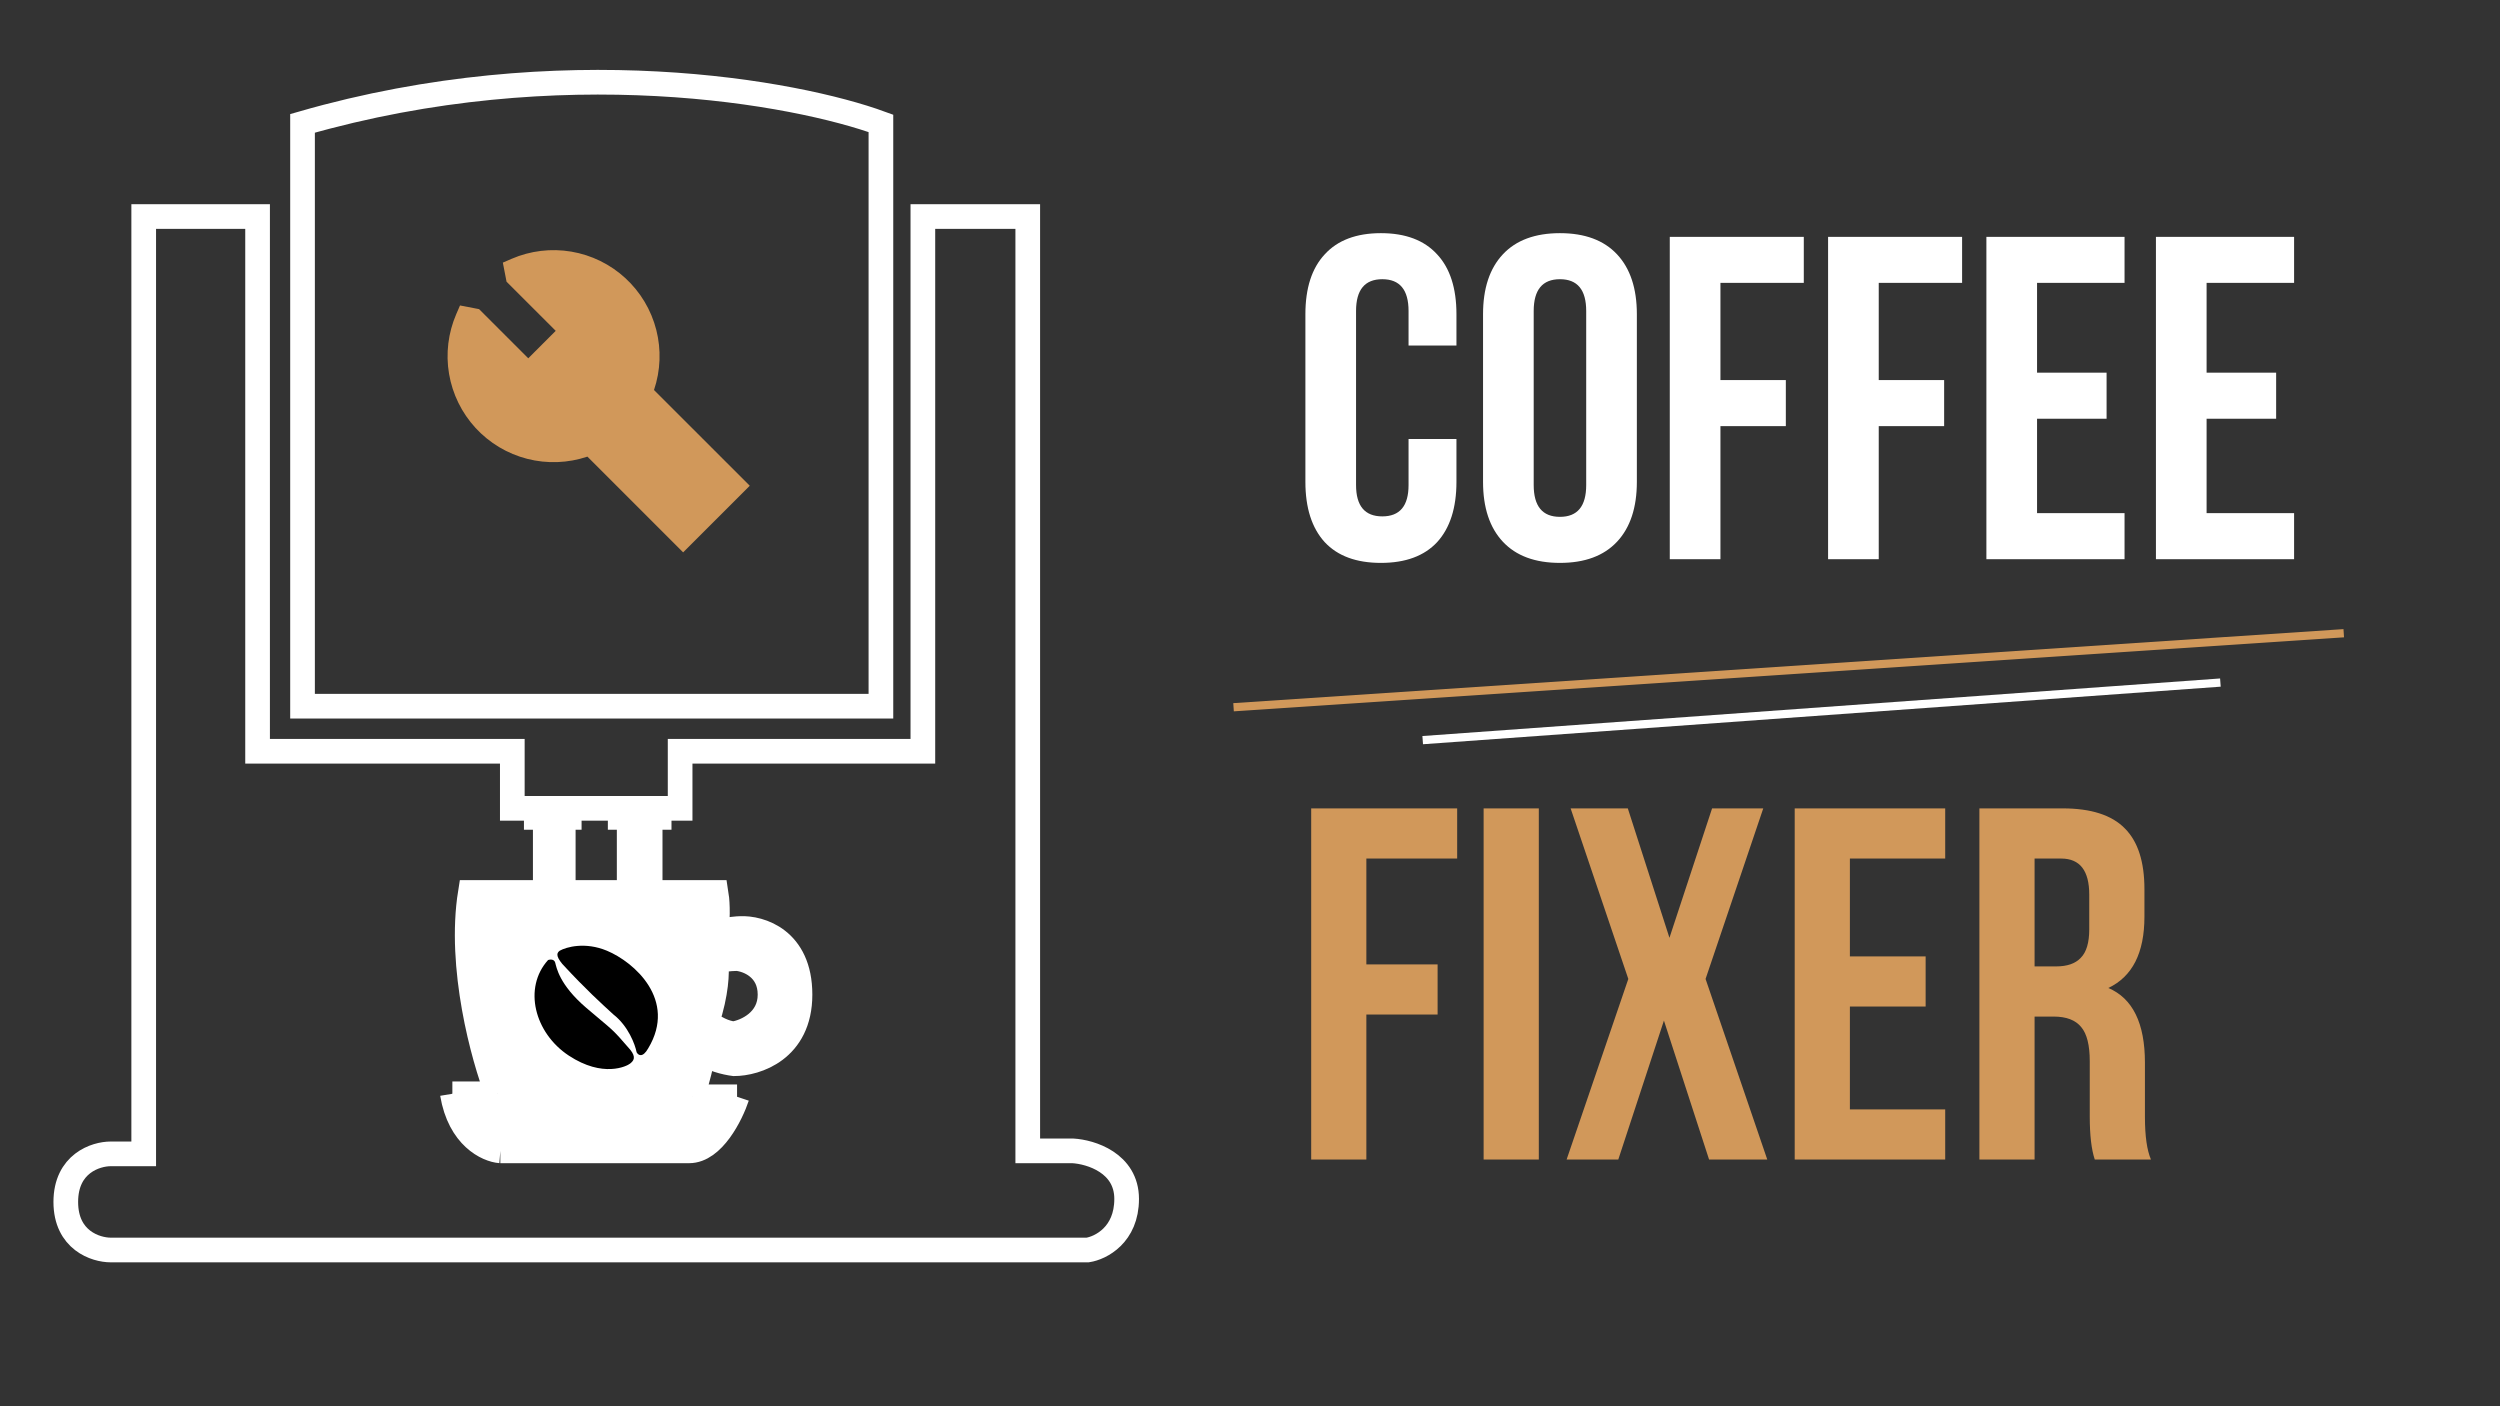 <svg width="304" height="171" viewBox="0 0 304 171" fill="none" xmlns="http://www.w3.org/2000/svg">
<rect x="0" y="0" width="304" height="171" fill="#333333" stroke="none"/>
<path d="M171.28 53.384H177.104V58.592C177.104 61.765 176.32 64.211 174.752 65.928C173.184 67.608 170.907 68.448 167.92 68.448C164.933 68.448 162.656 67.608 161.088 65.928C159.52 64.211 158.736 61.765 158.736 58.592V38.208C158.736 35.035 159.52 32.608 161.088 30.928C162.656 29.211 164.933 28.352 167.92 28.352C170.907 28.352 173.184 29.211 174.752 30.928C176.32 32.608 177.104 35.035 177.104 38.208V42.016H171.28V37.816C171.28 35.24 170.216 33.952 168.088 33.952C165.96 33.952 164.896 35.24 164.896 37.816V58.984C164.896 61.523 165.96 62.792 168.088 62.792C170.216 62.792 171.28 61.523 171.28 58.984V53.384ZM186.498 37.816V58.984C186.498 61.56 187.562 62.848 189.69 62.848C191.818 62.848 192.882 61.56 192.882 58.984V37.816C192.882 35.24 191.818 33.952 189.69 33.952C187.562 33.952 186.498 35.24 186.498 37.816ZM180.338 58.592V38.208C180.338 35.072 181.14 32.645 182.746 30.928C184.351 29.211 186.666 28.352 189.69 28.352C192.714 28.352 195.028 29.211 196.634 30.928C198.239 32.645 199.042 35.072 199.042 38.208V58.592C199.042 61.728 198.239 64.155 196.634 65.872C195.028 67.589 192.714 68.448 189.69 68.448C186.666 68.448 184.351 67.589 182.746 65.872C181.14 64.155 180.338 61.728 180.338 58.592ZM209.205 34.4V46.216H217.157V51.816H209.205V68H203.045V28.8H219.341V34.4H209.205ZM228.455 34.4V46.216H236.407V51.816H228.455V68H222.295V28.8H238.591V34.4H228.455ZM247.705 34.4V45.32H256.161V50.92H247.705V62.4H258.345V68H241.545V28.8H258.345V34.4H247.705ZM268.322 34.4V45.32H276.778V50.92H268.322V62.4H278.962V68H262.162V28.8H278.962V34.4H268.322Z" fill="white"/>
<path d="M166.15 104.4V117.271H174.812V123.371H166.15V141H159.44V98.3H177.191V104.4H166.15ZM180.409 141V98.3H187.119V141H180.409ZM208.19 98.3H214.412L207.397 119.04L214.9 141H207.824L202.334 124.103L196.783 141H190.5L198.003 119.04L190.988 98.3H197.942L203.005 114.038L208.19 98.3ZM224.946 104.4V116.295H234.157V122.395H224.946V134.9H236.536V141H218.236V98.3H236.536V104.4H224.946ZM261.556 141H254.724C254.317 139.78 254.114 138.031 254.114 135.754V129.044C254.114 127.092 253.768 125.709 253.077 124.896C252.386 124.042 251.267 123.615 249.722 123.615H247.404V141H240.694V98.3H250.82C254.277 98.3 256.798 99.113 258.384 100.74C259.97 102.326 260.763 104.786 260.763 108.121V111.476C260.763 115.868 259.299 118.755 256.371 120.138C259.34 121.399 260.824 124.428 260.824 129.227V135.815C260.824 138.133 261.068 139.861 261.556 141ZM250.637 104.4H247.404V117.515H250.027C251.369 117.515 252.365 117.169 253.016 116.478C253.707 115.787 254.053 114.628 254.053 113.001V108.792C254.053 105.864 252.914 104.4 250.637 104.4Z" fill="#D1985A"/>
<path d="M150 86L285 77" stroke="#D1985A"/>
<path d="M173 90L270 83" stroke="white"/>
<path fill-rule="evenodd" clip-rule="evenodd" d="M87.076 113.275C87.368 111.23 87.198 109.257 87.076 108.526H79.059H76.508H57.195C55.737 117.586 58.774 128.619 60.475 133.003H55.008C55.883 138.264 59.26 139.822 60.839 139.944H83.797C86.712 139.944 88.898 135.56 89.627 133.368H84.161C84.89 131.176 85.254 129.35 85.619 127.888C86.202 128.765 88.291 129.228 89.263 129.35C91.935 129.35 97.28 127.669 97.28 120.947C97.28 114.225 92.421 112.788 89.992 112.91C89.749 112.91 88.825 112.983 87.076 113.275ZM85.983 124.235C87.149 120.728 87.198 118.146 87.076 117.294C87.076 116.709 88.777 116.563 89.627 116.563C90.963 116.685 93.636 117.732 93.636 120.947C93.636 124.162 90.72 125.453 89.263 125.696C88.777 125.696 87.441 125.404 85.983 124.235Z" fill="white"/>
<path d="M66.305 99.393V108.161H68.492V99.393H66.305Z" fill="white"/>
<path d="M76.508 99.393V108.526H79.059V99.393H76.508Z" fill="white"/>
<path d="M65.212 98.297H62.297V91.356H31.322V26.328H17.475V140.31H13.466C11.644 140.31 8 141.479 8 146.155C8 150.831 11.644 152 13.466 152H132.263C133.842 151.756 137 150.173 137 145.789C137 141.406 132.627 140.066 130.441 139.944H124.975V26.328H112.22V91.356H82.703V98.297H80.153M65.212 98.297V99.393H66.305M65.212 98.297H69.22M69.22 98.297V99.393H68.492M69.22 98.297H75.415M75.415 98.297V99.393H76.508M75.415 98.297H79.424H80.153M80.153 98.297V99.393H79.059M84.161 133.368C84.89 131.176 85.254 129.35 85.619 127.888C86.202 128.765 88.291 129.228 89.263 129.35C91.935 129.35 97.28 127.669 97.28 120.947C97.28 114.225 92.421 112.788 89.992 112.91C89.749 112.91 88.825 112.983 87.076 113.275C87.368 111.23 87.198 109.257 87.076 108.526H79.059M84.161 133.368C85.327 133.368 88.291 133.368 89.627 133.368M84.161 133.368H89.627M89.627 133.368C88.898 135.56 86.712 139.944 83.797 139.944M83.797 139.944C80.881 139.944 67.277 139.944 60.839 139.944M83.797 139.944H60.839M60.839 139.944C59.26 139.822 55.883 138.264 55.008 133.003M55.008 133.003C57.341 133.003 59.624 133.003 60.475 133.003M55.008 133.003H60.475M60.475 133.003C58.774 128.619 55.737 117.586 57.195 108.526H76.508M66.305 99.393V108.161H68.492V99.393M66.305 99.393H68.492M76.508 99.393V108.526M76.508 99.393H79.059M76.508 108.526H79.059M79.059 108.526V99.393M36.788 85.876H107.119V15.002C96.794 11.227 68.273 5.942 36.788 15.002C36.788 42.286 36.788 73.62 36.788 85.876ZM87.076 117.294C87.198 118.146 87.149 120.728 85.983 124.235C87.441 125.404 88.777 125.696 89.263 125.696C90.72 125.453 93.636 124.162 93.636 120.947C93.636 117.732 90.963 116.685 89.627 116.563C88.777 116.563 87.076 116.709 87.076 117.294Z" stroke="white" stroke-width="3"/>
<path d="M71.429 55.525L83.07 67.168L91.171 59.067L79.527 47.426C80.325 45.065 80.42 42.523 79.803 40.109C79.185 37.694 77.88 35.511 76.047 33.823C74.213 32.135 71.929 31.014 69.472 30.598C67.015 30.181 64.49 30.486 62.202 31.476L61.146 31.934L61.595 34.253L67.575 40.23L64.236 43.569L58.256 37.59L55.937 37.143L55.481 38.197C54.493 40.484 54.188 43.009 54.605 45.465C55.022 47.922 56.142 50.205 57.829 52.039C59.516 53.872 61.699 55.177 64.113 55.796C66.526 56.414 69.068 56.32 71.429 55.525Z" fill="#D1985A"/>
<path d="M73.798 115.606C71.159 114.508 68.875 115.149 68.063 115.606C67.749 115.848 67.513 116.171 68.378 117.22C71.284 120.368 73.091 121.982 74.584 123.355C76.406 124.775 77.228 127.013 77.412 127.955C77.595 128.305 78.135 128.698 78.826 127.471C82.361 121.579 77.097 116.978 73.798 115.606Z" fill="black"/>
<path d="M67.513 117.059C67.388 116.607 66.885 116.655 66.649 116.736C63.586 120.126 65 125.614 69.163 128.359C73.327 131.103 76.233 129.65 76.626 129.327C77.019 129.004 77.412 128.601 76.626 127.632C74.269 124.888 74.584 125.372 71.284 122.547C67.985 119.722 67.671 117.624 67.513 117.059Z" fill="black"/>
</svg>
